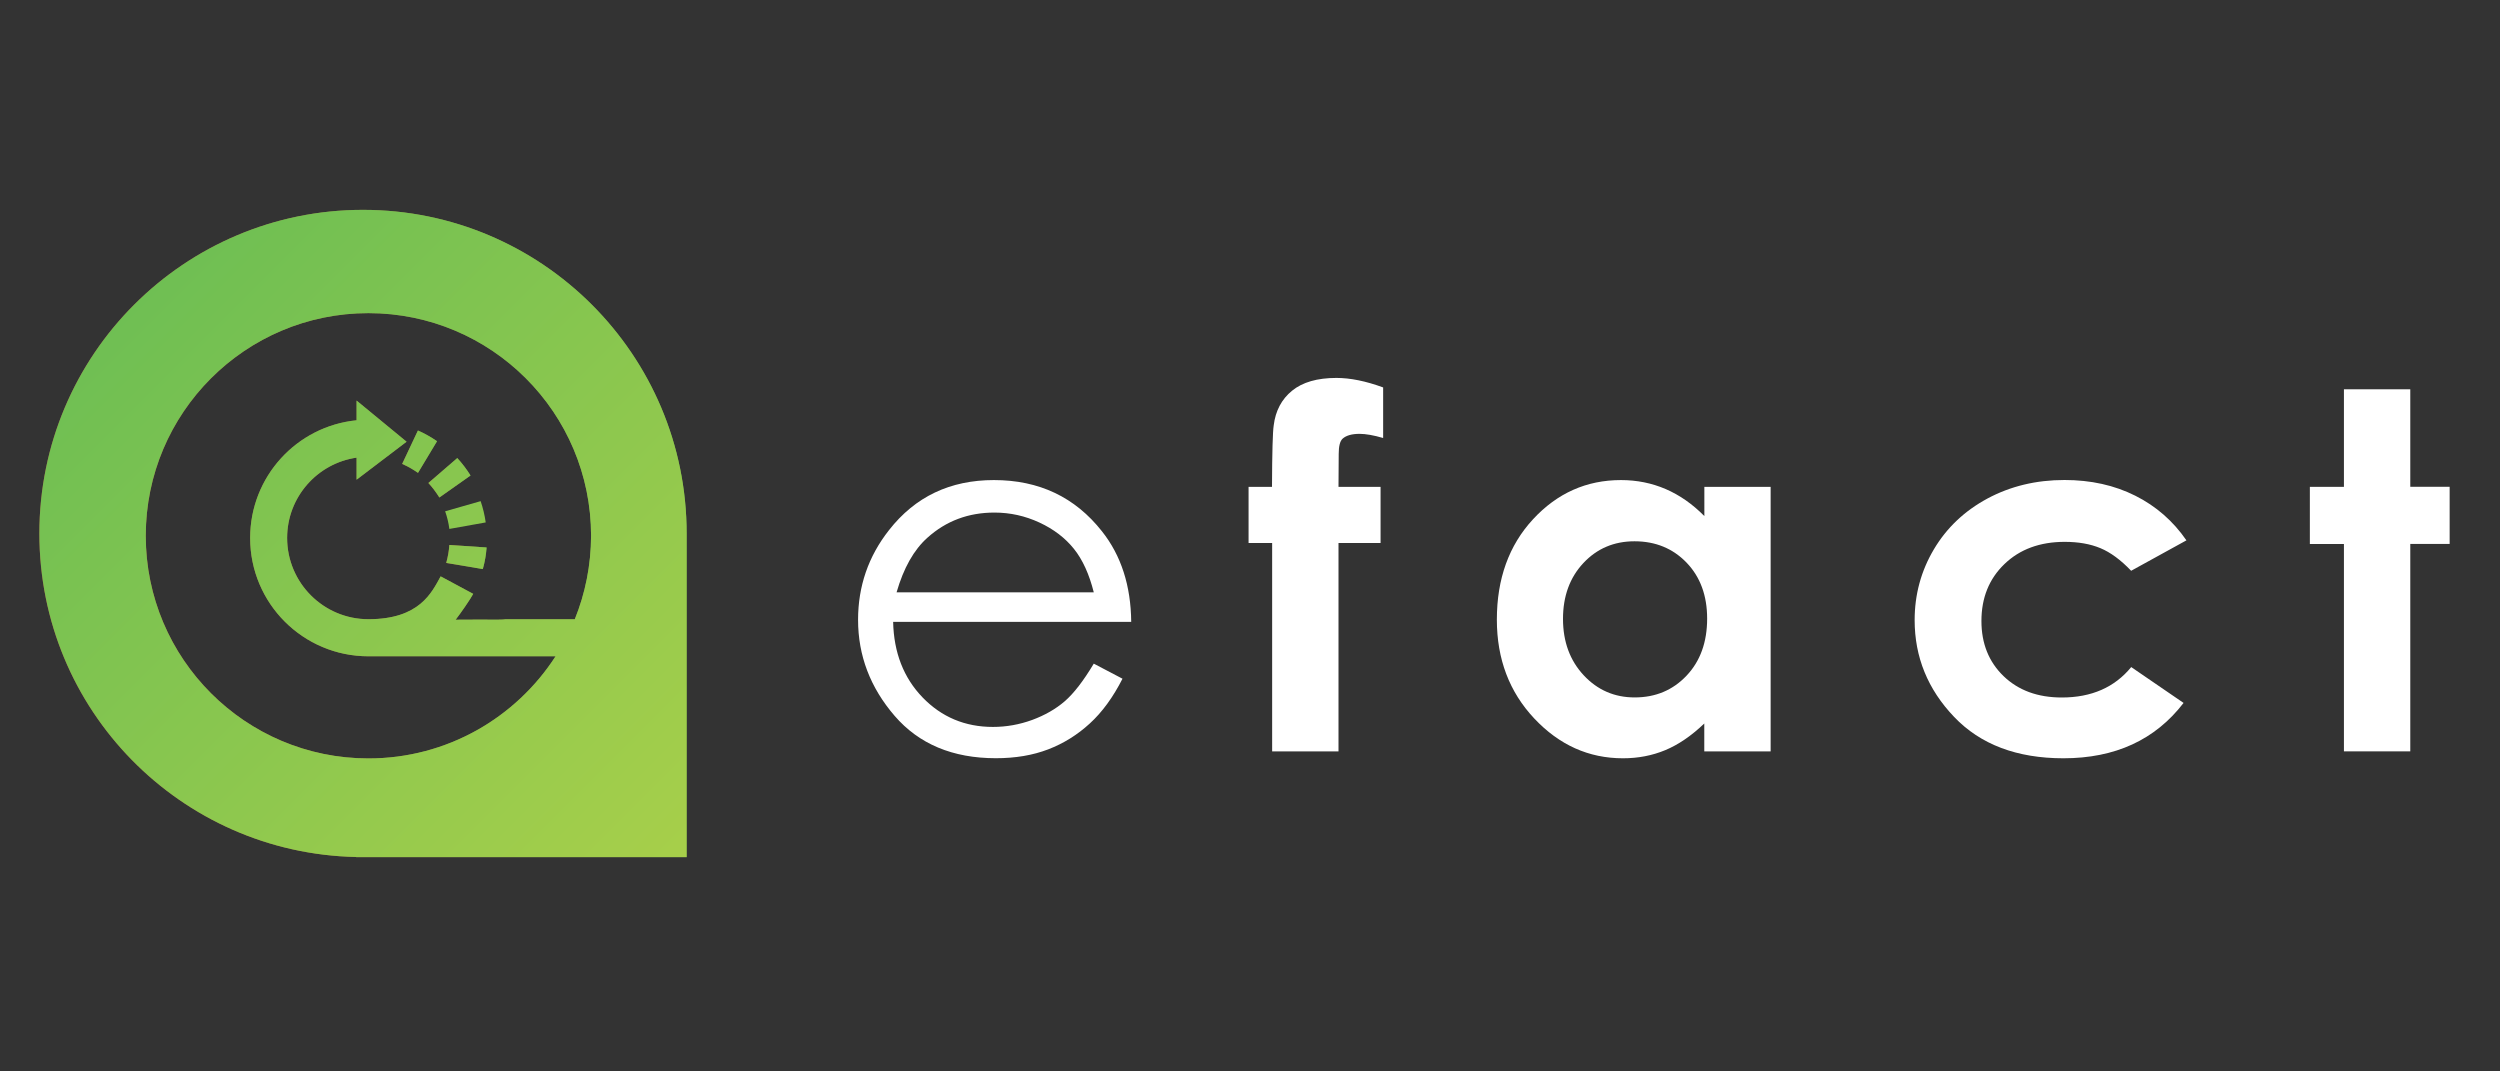 <?xml version="1.0" encoding="utf-8"?>
<!-- Generator: Adobe Illustrator 24.1.3, SVG Export Plug-In . SVG Version: 6.00 Build 0)  -->
<svg version="1.1" id="Layer_1" xmlns="http://www.w3.org/2000/svg" xmlns:xlink="http://www.w3.org/1999/xlink" x="0px" y="0px"
	 viewBox="0 0 350 150" style="enable-background:new 0 0 350 150;" xml:space="preserve">
<rect x="0" y="0" width="350" height="150" fill="#333333" stroke="none"/>
<style type="text/css">
	.st0{fill:#FFFFFF;}
	.st1{fill:url(#SVGID_1_);}
	.st2{fill:url(#SVGID_2_);}
	.st3{fill:url(#SVGID_3_);}
	.st4{fill:url(#SVGID_4_);}
	.st5{fill:url(#SVGID_5_);}
	.st6{fill:url(#SVGID_6_);}
	.st7{fill:url(#SVGID_7_);}
	.st8{fill:url(#SVGID_8_);}
	.st9{fill:url(#SVGID_9_);}
</style>
<g>
	<path class="st0" d="M153.13,92.91l4.02,2.11c-1.32,2.59-2.84,4.68-4.57,6.26c-1.73,1.59-3.67,2.8-5.83,3.63
		c-2.16,0.83-4.6,1.24-7.33,1.24c-6.04,0-10.77-1.98-14.18-5.94c-3.41-3.96-5.11-8.44-5.11-13.43c0-4.7,1.44-8.89,4.33-12.56
		c3.66-4.68,8.55-7.01,14.69-7.01c6.32,0,11.36,2.39,15.13,7.18c2.68,3.38,4.04,7.6,4.09,12.67h-33.33
		c0.09,4.3,1.47,7.83,4.12,10.58c2.66,2.75,5.94,4.13,9.85,4.13c1.89,0,3.72-0.33,5.5-0.98c1.78-0.66,3.3-1.53,4.55-2.61
		C150.33,97.08,151.68,95.33,153.13,92.91z M153.13,82.93c-0.64-2.54-1.56-4.57-2.78-6.09c-1.22-1.52-2.82-2.75-4.82-3.68
		c-2-0.93-4.1-1.4-6.31-1.4c-3.64,0-6.76,1.17-9.37,3.51c-1.91,1.7-3.35,4.26-4.33,7.66H153.13z"/>
	<path class="st0" d="M174.78,68.16h3.3c0.02-4.86,0.1-7.73,0.24-8.61c0.25-2.04,1.11-3.66,2.57-4.85c1.46-1.19,3.53-1.79,6.21-1.79
		c1.93,0,4.11,0.44,6.54,1.33v7.08c-1.34-0.39-2.44-0.58-3.3-0.58c-1.09,0-1.88,0.23-2.38,0.68c-0.36,0.34-0.54,1.04-0.54,2.11
		l-0.03,4.63h5.89v7.86h-5.89v29.18h-9.29V76.02h-3.3V68.16z"/>
	<path class="st0" d="M238.6,68.16h9.29v37.04h-9.29v-3.91c-1.81,1.73-3.63,2.97-5.46,3.73c-1.83,0.76-3.8,1.14-5.93,1.14
		c-4.78,0-8.92-1.86-12.41-5.57c-3.49-3.71-5.24-8.32-5.24-13.84c0-5.72,1.69-10.41,5.07-14.06c3.38-3.65,7.48-5.48,12.31-5.48
		c2.22,0,4.31,0.42,6.26,1.26c1.95,0.84,3.75,2.1,5.41,3.78V68.16z M228.83,75.78c-2.87,0-5.26,1.02-7.16,3.05
		c-1.9,2.03-2.85,4.64-2.85,7.81c0,3.2,0.97,5.83,2.9,7.9c1.93,2.07,4.31,3.1,7.14,3.1c2.92,0,5.34-1.02,7.26-3.05
		c1.92-2.03,2.88-4.69,2.88-7.99c0-3.22-0.96-5.83-2.88-7.83C234.2,76.78,231.77,75.78,228.83,75.78z"/>
	<path class="st0" d="M306.1,75.65l-7.74,4.26c-1.45-1.52-2.89-2.58-4.31-3.17c-1.42-0.59-3.08-0.88-4.99-0.88
		c-3.48,0-6.29,1.04-8.44,3.11c-2.15,2.07-3.22,4.73-3.22,7.97c0,3.15,1.03,5.72,3.1,7.72c2.07,1.99,4.78,2.99,8.15,2.99
		c4.16,0,7.4-1.42,9.72-4.26l7.33,5.02c-3.97,5.17-9.58,7.75-16.82,7.75c-6.51,0-11.62-1.93-15.3-5.79
		c-3.69-3.86-5.53-8.38-5.53-13.55c0-3.59,0.9-6.89,2.69-9.91c1.79-3.02,4.3-5.39,7.51-7.12c3.21-1.72,6.8-2.59,10.78-2.59
		c3.68,0,6.98,0.73,9.91,2.2C301.85,70.86,304.24,72.95,306.1,75.65z"/>
	<path class="st0" d="M328.15,54.5h9.29v13.65h5.51v8h-5.51v29.04h-9.29V76.16h-4.77v-8h4.77V54.5z"/>
</g>
<g>
	<g>
		<linearGradient id="SVGID_1_" gradientUnits="userSpaceOnUse" x1="59.963" y1="66.891" x2="65.864" y2="66.891">
			<stop  offset="0" style="stop-color:#AC453F"/>
			<stop  offset="1" style="stop-color:#689F46"/>
		</linearGradient>
		<path class="st1" d="M64.02,64.13l-4.05,3.49c0.58,0.62,1.09,1.31,1.54,2.03l4.36-3.08C65.33,65.7,64.71,64.88,64.02,64.13z"/>
		<linearGradient id="SVGID_2_" gradientUnits="userSpaceOnUse" x1="56.295" y1="63.238" x2="61.175" y2="63.238">
			<stop  offset="0" style="stop-color:#AC453F"/>
			<stop  offset="1" style="stop-color:#689F46"/>
		</linearGradient>
		<path class="st2" d="M58.51,60.27l-2.21,4.68c0.78,0.34,1.52,0.76,2.22,1.25l2.66-4.43C60.34,61.19,59.44,60.68,58.51,60.27z"/>
		<linearGradient id="SVGID_3_" gradientUnits="userSpaceOnUse" x1="62.468" y1="77.987" x2="68.119" y2="77.987">
			<stop  offset="0" style="stop-color:#AC453F"/>
			<stop  offset="1" style="stop-color:#689F46"/>
		</linearGradient>
		<path class="st3" d="M62.47,78.81l5.12,0.86c0.28-0.98,0.46-2,0.53-3.02l-5.21-0.35C62.85,77.15,62.7,78,62.47,78.81z"/>
		<linearGradient id="SVGID_4_" gradientUnits="userSpaceOnUse" x1="5.505" y1="74.692" x2="96.128" y2="74.692">
			<stop  offset="0" style="stop-color:#AC453F"/>
			<stop  offset="1" style="stop-color:#689F46"/>
		</linearGradient>
		<path class="st4" d="M50.82,29.38c-25.02,0-45.31,20.29-45.31,45.31c0,24.7,19.77,44.77,44.35,45.29V120h46.27V74.69
			C96.13,49.67,75.84,29.38,50.82,29.38z M80.47,86.7h-9.73c-0.4,0.09-2.9,0.05-2.75,0.04c-1.4,0.01-2.8,0.01-4.2,0.02
			c0.74-0.96,2.03-2.82,2.46-3.62l-4.56-2.45c-1.25,2.27-2.95,6-10.11,6c-6.29,0-11.38-5.1-11.38-11.38
			c0-5.72,4.22-10.44,9.72-11.24v3.09l7-5.32l-7-5.76v2.76c-8.37,0.83-14.9,7.89-14.9,16.48c0,9.15,7.42,16.56,16.56,16.56h26.2
			c-5.55,8.6-15.21,14.3-26.2,14.3c-17.21,0-31.17-13.95-31.17-31.17c0-17.21,13.95-31.17,31.17-31.17
			c17.21,0,31.17,13.95,31.17,31.17C82.74,79.14,81.93,83.09,80.47,86.7z"/>
	</g>
	<g>
		<linearGradient id="SVGID_5_" gradientUnits="userSpaceOnUse" x1="18.779" y1="42.65" x2="96.131" y2="120.002">
			<stop  offset="0" style="stop-color:#6FBF53"/>
			<stop  offset="1" style="stop-color:#A7CF4A"/>
		</linearGradient>
		<path class="st5" d="M64.02,64.13l-4.05,3.49c0.58,0.62,1.09,1.31,1.54,2.03l4.36-3.08C65.33,65.7,64.71,64.88,64.02,64.13z"/>
		<linearGradient id="SVGID_6_" gradientUnits="userSpaceOnUse" x1="18.779" y1="42.65" x2="96.131" y2="120.002">
			<stop  offset="0" style="stop-color:#6FBF53"/>
			<stop  offset="1" style="stop-color:#A7CF4A"/>
		</linearGradient>
		<path class="st6" d="M68,73.14c-0.14-1.01-0.38-2.01-0.71-2.98l-4.97,1.42c0.28,0.8,0.48,1.63,0.59,2.47L68,73.14z"/>
		<linearGradient id="SVGID_7_" gradientUnits="userSpaceOnUse" x1="18.779" y1="42.65" x2="96.131" y2="120.002">
			<stop  offset="0" style="stop-color:#6FBF53"/>
			<stop  offset="1" style="stop-color:#A7CF4A"/>
		</linearGradient>
		<path class="st7" d="M58.51,60.27l-2.21,4.68c0.78,0.34,1.52,0.76,2.22,1.25l2.66-4.43C60.34,61.19,59.44,60.68,58.51,60.27z"/>
		<linearGradient id="SVGID_8_" gradientUnits="userSpaceOnUse" x1="18.779" y1="42.65" x2="96.131" y2="120.002">
			<stop  offset="0" style="stop-color:#6FBF53"/>
			<stop  offset="1" style="stop-color:#A7CF4A"/>
		</linearGradient>
		<path class="st8" d="M62.47,78.81l5.12,0.86c0.28-0.98,0.46-2,0.53-3.02l-5.21-0.35C62.85,77.15,62.7,78,62.47,78.81z"/>
		<linearGradient id="SVGID_9_" gradientUnits="userSpaceOnUse" x1="18.779" y1="42.65" x2="96.131" y2="120.002">
			<stop  offset="0" style="stop-color:#6FBF53"/>
			<stop  offset="1" style="stop-color:#A7CF4A"/>
		</linearGradient>
		<path class="st9" d="M50.82,29.38c-25.02,0-45.31,20.29-45.31,45.31c0,24.7,19.77,44.77,44.35,45.29V120h46.27V74.69
			C96.13,49.67,75.84,29.38,50.82,29.38z M80.47,86.7h-9.73c-0.4,0.09-2.9,0.05-2.75,0.04c-1.4,0.01-2.8,0.01-4.2,0.02
			c0.74-0.96,2.03-2.82,2.46-3.62l-4.56-2.45c-1.25,2.27-2.95,6-10.11,6c-6.29,0-11.38-5.1-11.38-11.38
			c0-5.72,4.22-10.44,9.72-11.24v3.09l7-5.32l-7-5.76v2.76c-8.37,0.83-14.9,7.89-14.9,16.48c0,9.15,7.42,16.56,16.56,16.56h26.2
			c-5.55,8.6-15.21,14.3-26.2,14.3c-17.21,0-31.17-13.95-31.17-31.17c0-17.21,13.95-31.17,31.17-31.17
			c17.21,0,31.17,13.95,31.17,31.17C82.74,79.14,81.93,83.09,80.47,86.7z"/>
	</g>
</g>
</svg>
